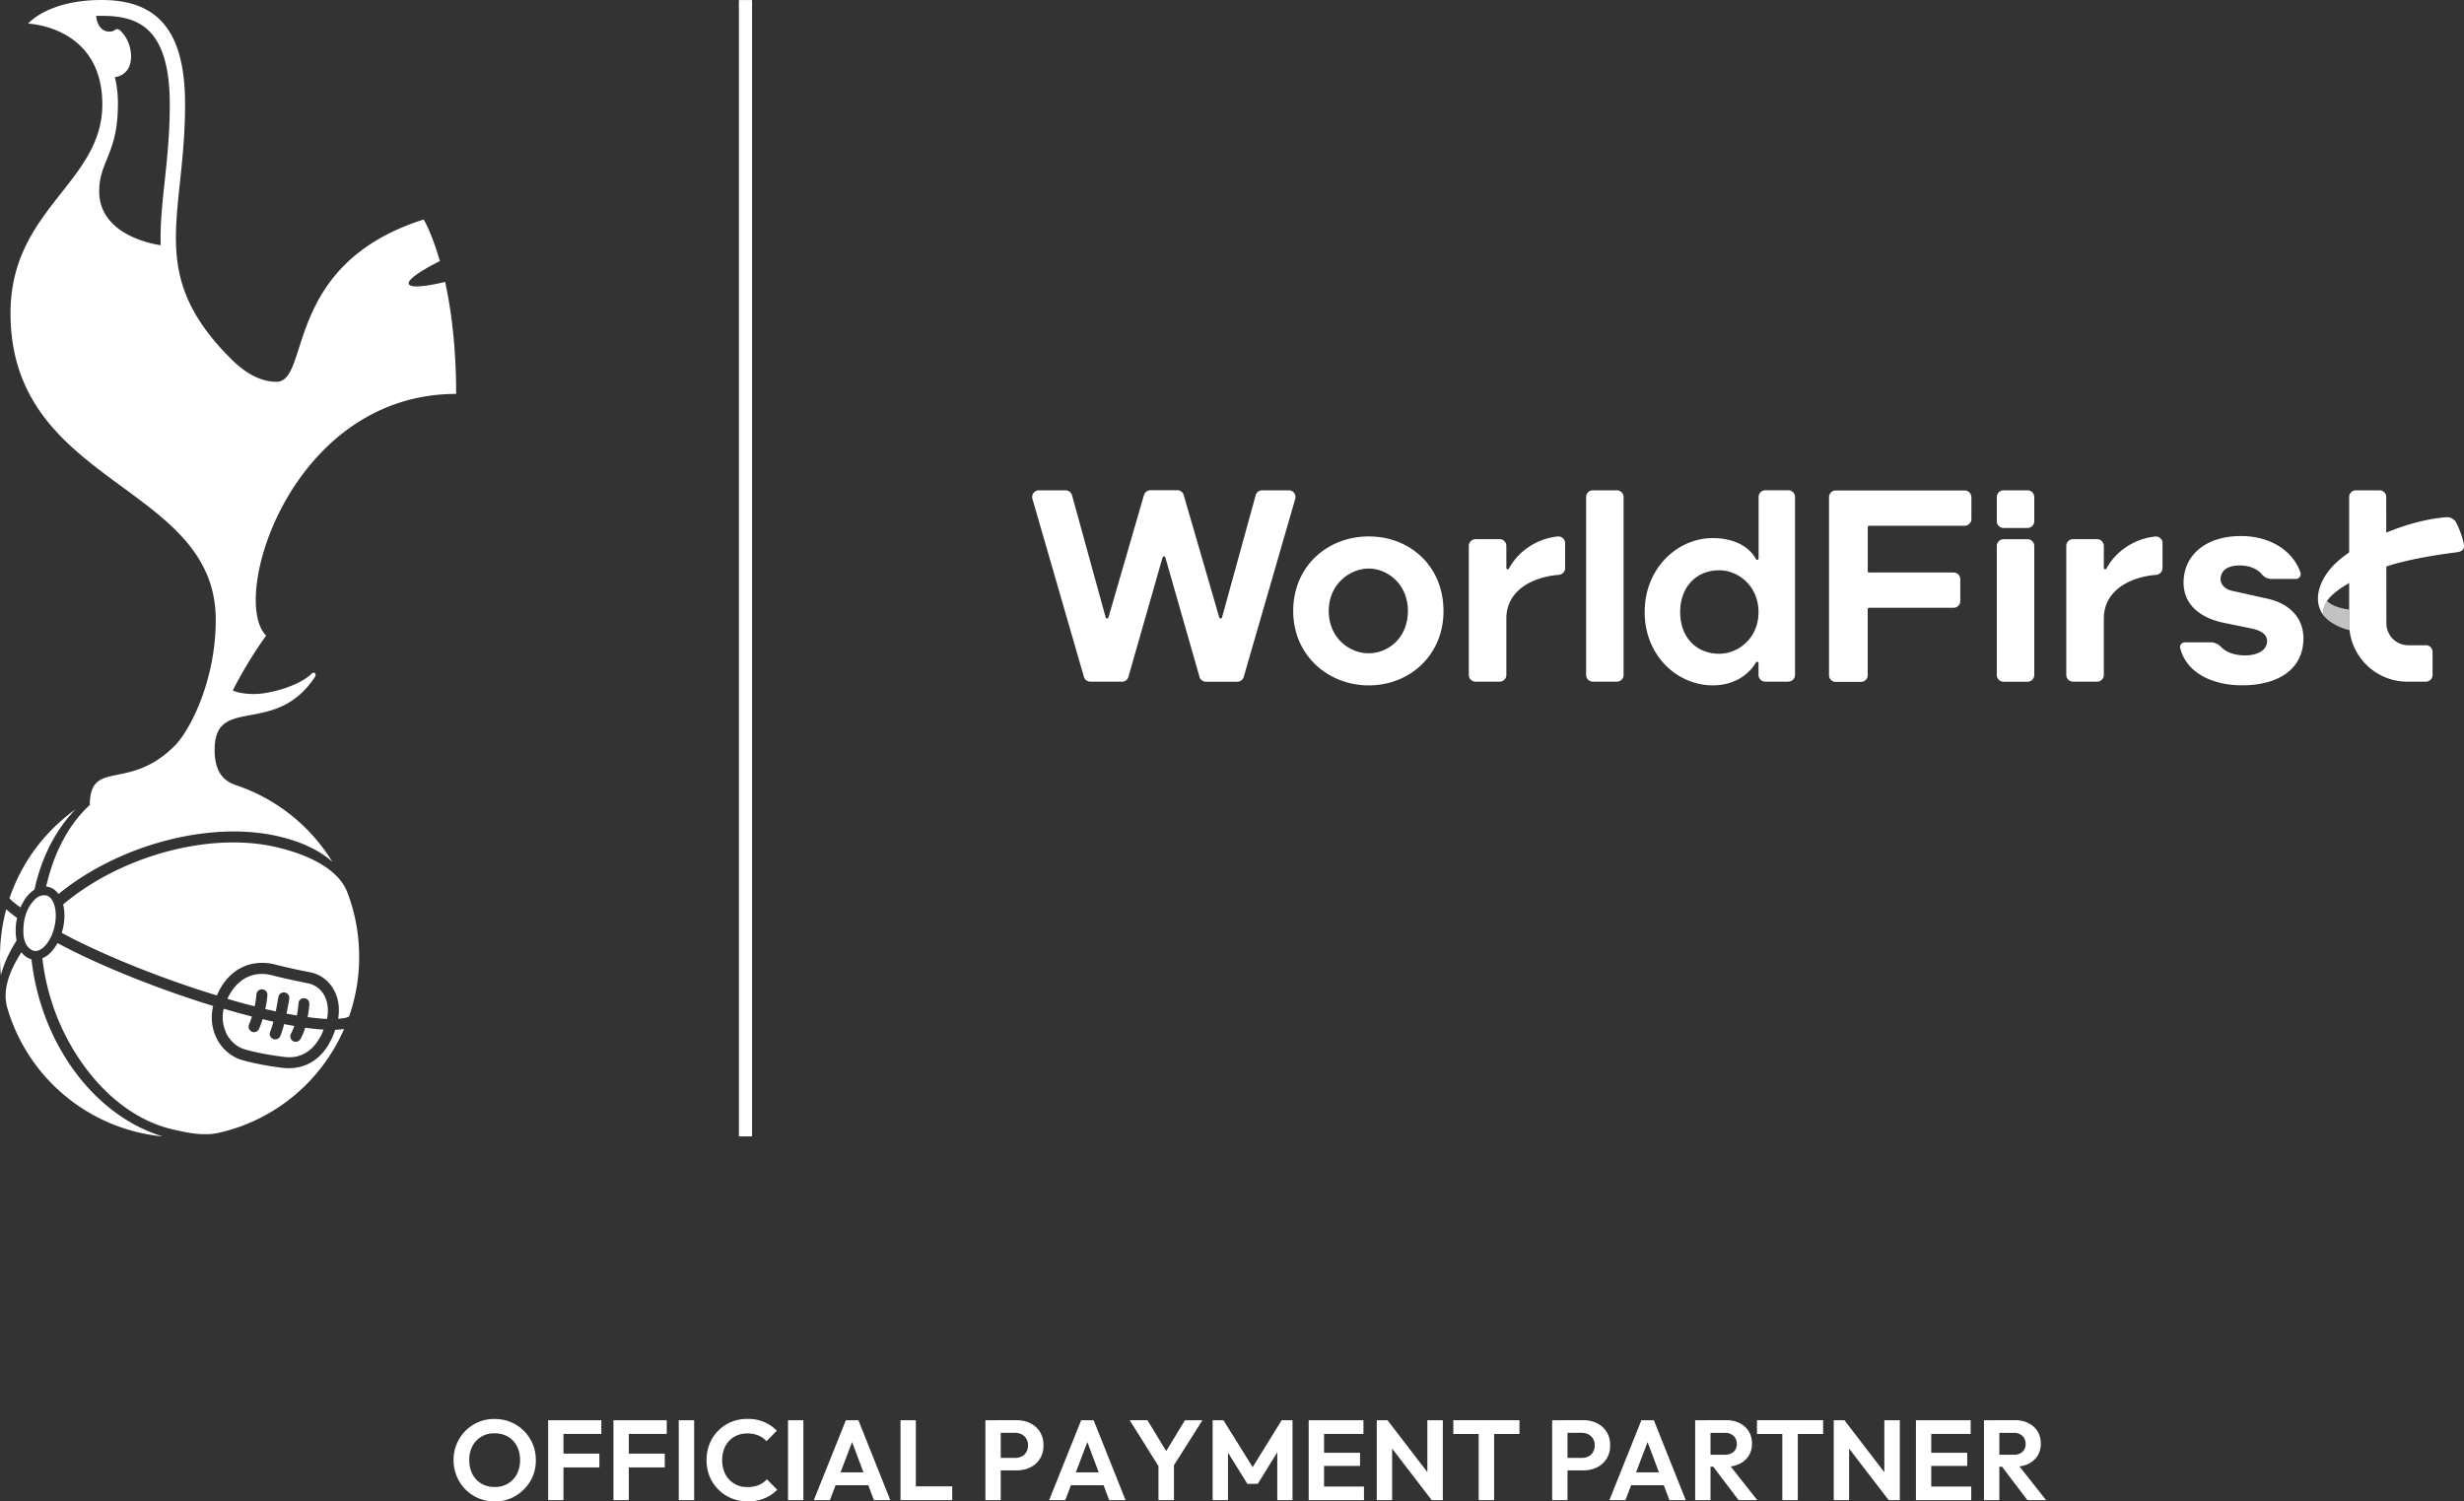 <?xml version="1.0" encoding="UTF-8"?>
<svg xmlns="http://www.w3.org/2000/svg" width="64" height="39" fill="none">
  <rect width="100%" height="100%" fill="#333333" stroke="none"/>
  <path d="M12.854 39a1.053 1.053 0 0 1-.99-.653 1.085 1.085 0 0 1-.083-.42 1.065 1.065 0 0 1 .307-.759 1.04 1.04 0 0 1 .759-.309c.15 0 .294.027.423.082.13.054.242.13.339.227.097.098.172.212.228.34.054.13.081.27.081.42 0 .15-.027.29-.08.42a1.099 1.099 0 0 1-.567.57c-.13.057-.268.082-.419.082h.002Zm-.005-.375c.133 0 .25-.03.346-.09a.61.61 0 0 0 .23-.245.76.76 0 0 0 .083-.365.8.8 0 0 0-.046-.28.608.608 0 0 0-.344-.364.673.673 0 0 0-.271-.05.622.622 0 0 0-.575.33.752.752 0 0 0-.083.364c0 .105.015.2.048.286a.603.603 0 0 0 .344.364.7.7 0 0 0 .266.05h.002Zm1.389.342v-2.075h.398v2.075h-.398Zm.292-1.72v-.355h1.089v.354h-1.09Zm0 .87v-.358h1.038v.358H14.53Zm1.404.85v-2.075h.399v2.075h-.399Zm.294-1.72v-.355h1.09v.354h-1.09Zm0 .87v-.358h1.039v.358h-1.039Zm1.402.85v-2.075h.4v2.075h-.4Zm1.78.029a1.04 1.04 0 0 1-.98-.65 1.118 1.118 0 0 1-.078-.42c0-.15.025-.29.078-.42.052-.13.125-.242.222-.34a1.04 1.04 0 0 1 .76-.309 1.026 1.026 0 0 1 .766.306l-.27.272a.584.584 0 0 0-.21-.148.733.733 0 0 0-.288-.053.676.676 0 0 0-.263.049.59.59 0 0 0-.207.142.645.645 0 0 0-.135.222.822.822 0 0 0-.047.282c0 .103.016.198.047.283a.622.622 0 0 0 .605.414.763.763 0 0 0 .298-.052.564.564 0 0 0 .21-.15l.27.273a1.001 1.001 0 0 1-.335.223c-.127.053-.274.08-.443.08v-.004Zm1.058-.029v-2.075h.399v2.075h-.399Zm.67 0 .832-2.075h.327l.828 2.075h-.426l-.64-1.703h.147l-.65 1.703h-.418Zm.44-.387v-.336h1.111v.336h-1.11Zm1.812.387v-2.075h.398v2.075h-.398Zm.293 0v-.358h1.05v.358h-1.05Zm1.912 0v-2.075h.398v2.075h-.398Zm.294-.77v-.327h.478a.37.37 0 0 0 .17-.039.287.287 0 0 0 .12-.11.336.336 0 0 0 .044-.175.305.305 0 0 0-.164-.288.378.378 0 0 0-.17-.04h-.478v-.328h.52c.132 0 .25.027.354.08a.605.605 0 0 1 .339.572.605.605 0 0 1-.338.572.778.778 0 0 1-.355.079h-.52v.004Zm1.361.77.832-2.075h.325l.828 2.075h-.425l-.64-1.703h.147l-.648 1.703h-.418Zm.442-.387v-.336h1.11v.336h-1.11Zm2.451-.414-.8-1.276h.461l.62 1.021h-.266l.62-1.02h.454l-.807 1.275h-.284.002Zm-.053.8v-1.014h.403v1.015h-.402Zm1.407.001v-2.075h.282l.838 1.346h-.16l.833-1.346h.282v2.075h-.396V37.58l.075.023-.582.94h-.27l-.583-.94.08-.023v1.386h-.4Zm2.495 0v-2.075h.399v2.075h-.399Zm.294-1.72v-.355h1.128v.354h-1.128Zm0 .831v-.342h1.04v.342h-1.04Zm0 .889v-.354h1.142v.354h-1.142Zm1.474 0v-2.075h.279l.12.4v1.675h-.399Zm1.428 0-1.224-1.594.077-.48 1.224 1.594-.077.48Zm0 0-.114-.389v-1.686h.402v2.075h-.288Zm.561-1.719v-.358h1.718v.358h-1.718Zm.658 1.719v-2.03h.402v2.03h-.402Zm1.909 0v-2.075h.399v2.075h-.399Zm.292-.77v-.327h.478c.062 0 .12-.013.17-.039a.288.288 0 0 0 .12-.11.336.336 0 0 0 .045-.175.306.306 0 0 0-.164-.288.378.378 0 0 0-.171-.04h-.478v-.328h.52c.132 0 .25.027.355.08a.606.606 0 0 1 .338.572.606.606 0 0 1-.339.572.778.778 0 0 1-.353.079h-.52v.004Zm1.194.77.831-2.075h.325l.828 2.075h-.425l-.64-1.703h.147l-.648 1.703h-.418Zm.439-.387v-.336h1.11v.336h-1.11Zm1.789.387v-2.075h.399v2.075h-.399Zm.294-.867v-.313h.478a.32.32 0 0 0 .228-.076.271.271 0 0 0 .082-.208.276.276 0 0 0-.082-.203.307.307 0 0 0-.228-.081h-.478v-.329h.515a.75.75 0 0 1 .35.078c.1.052.18.124.234.214.056.09.083.194.083.313a.591.591 0 0 1-.083.317.577.577 0 0 1-.236.21c-.1.05-.22.076-.356.076h-.509l.002.002Zm.834.867-.68-.898.367-.115.799 1.013h-.486Zm.478-1.719v-.358h1.718v.358h-1.718Zm.658 1.719v-2.03h.402v2.03h-.402Zm1.336 0v-2.075h.279l.12.4v1.675h-.399Zm1.428 0-1.225-1.594.076-.48 1.224 1.594-.075.48Zm0 0-.114-.389v-1.686h.402v2.075h-.288Zm.706 0v-2.075h.398v2.075h-.398Zm.294-1.72v-.355h1.128v.354h-1.128Zm0 .831v-.342h1.039v.342h-1.039Zm0 .889v-.354h1.143v.354h-1.143Zm1.474 0v-2.075h.399v2.075h-.399Zm.294-.867v-.313h.478a.32.32 0 0 0 .228-.076.271.271 0 0 0 .082-.208.276.276 0 0 0-.082-.203.307.307 0 0 0-.228-.081h-.478v-.329h.515a.75.75 0 0 1 .35.078c.1.052.18.124.234.214.056.09.083.194.083.313a.591.591 0 0 1-.083.317.577.577 0 0 1-.236.21c-.1.05-.22.076-.356.076h-.509l.002.002Zm.834.867-.681-.898.367-.115.8 1.013h-.486ZM19.534.002h-.342v29.517h.342V.002ZM5.604 16.1c0 1.587-.673 2.876-1.062 3.267-1.203 1.21-2.2.328-2.21 1.544-.547.495-.94 1.256-1.133 2.117.012 0 .023.004.037.006.114.02.21.086.284.189 1.53-1.255 3.887-1.912 5.688-1.505.572.132 1.058.342 1.425.667a4.687 4.687 0 0 0-2.398-1.953c-.238-.085-.66-.182-.66-.956 0-1.443 1.573-.323 2.606-1.894.05-.078-.023-.146-.083-.086-.312.313-1.082.531-1.49.531-.408 0-.56-.093-.56-.093.384-.77.864-1.424.864-1.424-.962-.966.655-6.278 4.936-6.278 0-1.233-.131-2.196-.286-2.91-.102.026-.909.219-.946.046-.03-.152.594-.48.809-.586-.211-.737-.42-1.08-.42-1.08-3.67 1.16-2.933 4.215-3.826 4.215-.583 0-1.04-.457-1.202-.619-2.191-2.203-1.17-3.661-1.17-6.585C4.809.74 4.047 0 2.64 0 1.234 0 .73.614.73.614s1.928.063 1.928 2.099c0 2.035-2.385 2.716-2.385 5.423 0 4.5 5.331 4.414 5.331 7.964ZM3.064 2.713c0-.263-.029-.496-.08-.71 0 0 .42-.024.42-.537 0-.422-.28-.712-.355-.712-.06 0-.078.067-.207.067-.322 0-.345-.41-.345-.41h.147c.917 0 1.766.28 1.766 2.305 0 .751-.071 1.416-.133 2.003-.064.582-.12 1.122-.103 1.65 0 0-1.597-.19-1.597-1.399 0-.784.485-.976.485-2.257h.002ZM.818 24.918a.465.465 0 0 1-.261-.184c-.346.538-.493 1.02-.366 1.452a4.673 4.673 0 0 0 4.034 3.333c-1.823-.556-3.17-2.466-3.407-4.6Zm-.371-1.073a3.065 3.065 0 0 1-.285-.226 4.726 4.726 0 0 0-.158 1.422c.002.099.011.196.02.293.07-.29.21-.593.407-.904a1.46 1.46 0 0 1 .012-.585m.09-.276c.05-.111.11-.212.179-.298a.795.795 0 0 1 .184-.163c.174-.813.535-1.536 1.063-2.083a4.696 4.696 0 0 0-1.713 2.307c.042.056.156.145.284.237m6.846 4.173c-.395-.043-.923-.148-1.153-.228a1.097 1.097 0 0 1-.613-.58 1.22 1.22 0 0 1-.072-.804c-1.447-.444-2.98-1.06-4.045-1.634a1.049 1.049 0 0 1-.127.19.678.678 0 0 1-.265.205c.1.893.408 1.768.9 2.528.65 1.01 1.537 1.703 2.495 1.92.34.079.783.176 1.182.087a4.673 4.673 0 0 0 3.26-2.7 1.91 1.91 0 0 1-.231.024c-.335.988-1.043 1.02-1.335.99m1.65-4.56c-.213-.566-.93-.968-1.876-1.182-1.749-.397-4.045.26-5.506 1.495.056.226.04.494-.036.739 1.054.568 2.584 1.184 4.029 1.625.34-.785.99-.933 1.5-.807.363.092.595.14.77.174l.187.038a.898.898 0 0 1 .578.444c.091.16.172.41.116.756.178-.011.265-.04.285-.066a4.64 4.64 0 0 0 .255-1.74 4.632 4.632 0 0 0-.302-1.478v.002Zm-3.157 3.634c.11.24.304.38.449.428.188.066.68.169 1.091.214.45.05.8-.203 1.002-.712a5.59 5.59 0 0 1-.48-.049 1.42 1.42 0 0 1-.122.294.144.144 0 0 1-.193.055.146.146 0 0 1-.054-.195 1.04 1.04 0 0 0 .085-.2 6.222 6.222 0 0 1-.263-.049 2.3 2.3 0 0 1-.1.313.143.143 0 0 1-.188.074.144.144 0 0 1-.074-.188c.03-.069.056-.16.083-.261a1.738 1.738 0 0 1-.135-.031l-.145-.035a2.369 2.369 0 0 1-.093.253.145.145 0 0 1-.184.077.148.148 0 0 1-.077-.186c.03-.072.056-.142.077-.212-.238-.06-.485-.128-.733-.202a.925.925 0 0 0 .054.602m2.63-.34c.055-.288-.007-.49-.074-.612a.621.621 0 0 0-.399-.306l-.18-.037c-.164-.035-.412-.083-.781-.177-.494-.126-.921.104-1.155.613.242.072.48.138.71.194.037-.178.044-.307.044-.307a.142.142 0 0 1 .151-.134c.08.006.14.072.134.152 0 .011-.008.153-.055.36.047.011.091.023.138.03.044.012.093.02.135.032.04-.2.066-.372.068-.374a.145.145 0 0 1 .162-.12.144.144 0 0 1 .12.163c0 .014-.029.185-.071.387.093.02.185.035.27.049a3.1 3.1 0 0 0 .041-.313.138.138 0 0 1 .147-.135c.08.002.14.072.134.148 0 .012-.008.158-.043.342.196.026.36.041.497.049M1.195 23.26c-.062-.012-.187-.012-.311.126-.2.214-.29.508-.275.865a.62.62 0 0 0 .043.216c.044.132.156.218.238.232.096.017.205-.041.305-.16.223-.262.318-.747.207-1.056-.044-.128-.12-.208-.205-.225m57.676-7.712-.866-.193c-.232-.04-.33-.19-.33-.307 0-.169.111-.358.498-.358.26 0 .459.09.577.234a.328.328 0 0 0 .255.116h.627a.126.126 0 0 0 .118-.167c-.192-.552-.765-.947-1.548-.947-.919 0-1.488.504-1.488 1.21 0 .527.374.9 1.028 1.04l.742.152c.316.068.4.198.4.33 0 .206-.21.368-.568.368-.261 0-.481-.07-.63-.22a.373.373 0 0 0-.258-.12h-.68a.125.125 0 0 0-.12.157c.17.653.858.96 1.603.96.946 0 1.596-.418 1.596-1.223 0-.492-.315-.894-.956-1.032Zm-10.323-.675h2.193c.097 0 .174.078.174.175v.566a.174.174 0 0 1-.174.175h-2.194a.037.037 0 0 0-.037.037v1.713a.174.174 0 0 1-.174.175h-.657a.174.174 0 0 1-.174-.175v-4.622c0-.097.077-.175.174-.175h3.35c.097 0 .174.078.174.175v.566a.174.174 0 0 1-.174.175H48.55a.037.037 0 0 0-.037.037v1.145c0 .022.018.037.037.037v-.004Zm-19.413 2.835h-.817a.172.172 0 0 1-.166-.124l-1.337-4.622a.174.174 0 0 1 .167-.224h.692c.078 0 .147.053.169.128l.874 3.174c.01.037.06.037.072 0l.922-3.177a.174.174 0 0 1 .167-.127h.7a.17.17 0 0 1 .166.127l.923 3.177c.01.035.062.035.072 0l.874-3.174a.174.174 0 0 1 .168-.128h.693c.116 0 .199.111.166.224l-1.337 4.622a.174.174 0 0 1-.166.126h-.816a.174.174 0 0 1-.167-.126l-.888-3.104c-.01-.035-.06-.035-.071 0l-.888 3.104a.174.174 0 0 1-.166.126l-.006-.002Zm12.86-4.97h-.625a.174.174 0 0 0-.174.175v4.62c0 .097.078.175.174.175h.625a.174.174 0 0 0 .174-.175v-4.62a.174.174 0 0 0-.174-.175Zm-1.344 1.373v.648a.18.18 0 0 1-.163.175c-.634.046-1.364.375-1.364 1.135v1.464a.174.174 0 0 1-.174.175h-.627a.174.174 0 0 1-.174-.175V14.18c0-.097.078-.175.174-.175h.627c.097 0 .174.078.174.175v.57c0 .039.053.05.07.015.224-.428.708-.774 1.263-.83.103-.01.194.07.194.173v.002Zm-3.159 1.76c0 1.159-.888 1.934-1.94 1.934-1.053 0-1.964-.775-1.964-1.934 0-1.16.888-1.935 1.963-1.935 1.076 0 1.94.776 1.94 1.935Zm-.925 0c0-.687-.52-1.1-1.018-1.1-.497 0-1.038.413-1.038 1.1 0 .686.52 1.1 1.038 1.1.519 0 1.018-.414 1.018-1.1Zm16.095-1.863h-.625a.175.175 0 0 0-.174.175v3.352c0 .097.078.175.174.175h.625a.174.174 0 0 0 .174-.175v-3.352a.174.174 0 0 0-.174-.175Zm0-1.27h-.625a.175.175 0 0 0-.174.175v.628c0 .097.078.175.174.175h.625a.175.175 0 0 0 .174-.175v-.628a.174.174 0 0 0-.174-.175Zm3.505 1.373v.648a.179.179 0 0 1-.162.175c-.633.048-1.362.375-1.362 1.135v1.464a.174.174 0 0 1-.175.175h-.626a.174.174 0 0 1-.174-.175V14.18c0-.097.077-.175.174-.175h.627c.096 0 .174.078.174.175v.57c0 .039.052.05.07.017.224-.43.71-.776 1.266-.83.103-.01.19.072.19.175l-.002-.002Zm-9.721 3.597h-.597a.174.174 0 0 1-.175-.175v-.305c0-.037-.046-.05-.065-.02-.232.387-.646.596-1.124.596-.917 0-1.768-.765-1.768-1.904 0-1.14.85-1.921 1.768-1.921.44 0 .9.146 1.124.546.017.033.067.02.067-.017V12.91c0-.097.078-.175.175-.175h.597c.097 0 .174.078.174.175v4.62a.174.174 0 0 1-.174.175h-.002Zm-.772-1.806c0-.667-.512-1.087-1.025-1.087-.576 0-1.01.42-1.01 1.087s.434 1.081 1.01 1.081c.513 0 1.025-.414 1.025-1.081Z" fill="#fff"></path>
  <path opacity=".7" d="M61.017 15.832c-.234-.03-.443-.096-.575-.222a.448.448 0 0 0-.08.387c.094.117.314.288.666.372a1.358 1.358 0 0 1-.011-.18v-.36.003Z" fill="#fff"></path>
  <path d="M63.01 16.761h-.457a.571.571 0 0 1-.569-.571l-.004-3.279a.174.174 0 0 0-.174-.175h-.615a.174.174 0 0 0-.174.175v3.279a1.513 1.513 0 0 0 1.51 1.517h.482a.174.174 0 0 0 .174-.176v-.597a.174.174 0 0 0-.174-.175v.002Z" fill="#fff"></path>
  <path d="M63.996 14.132a2.286 2.286 0 0 0-.201-.562.269.269 0 0 0-.267-.134c-1.132.094-2.384.718-2.889 1.22-.386.383-.597.939-.276 1.343-.091-.342.222-.688 1.18-1.116.455-.202 1.052-.38 2.28-.54.105-.014.198-.059.173-.21Z" fill="#fff"></path>
</svg>
